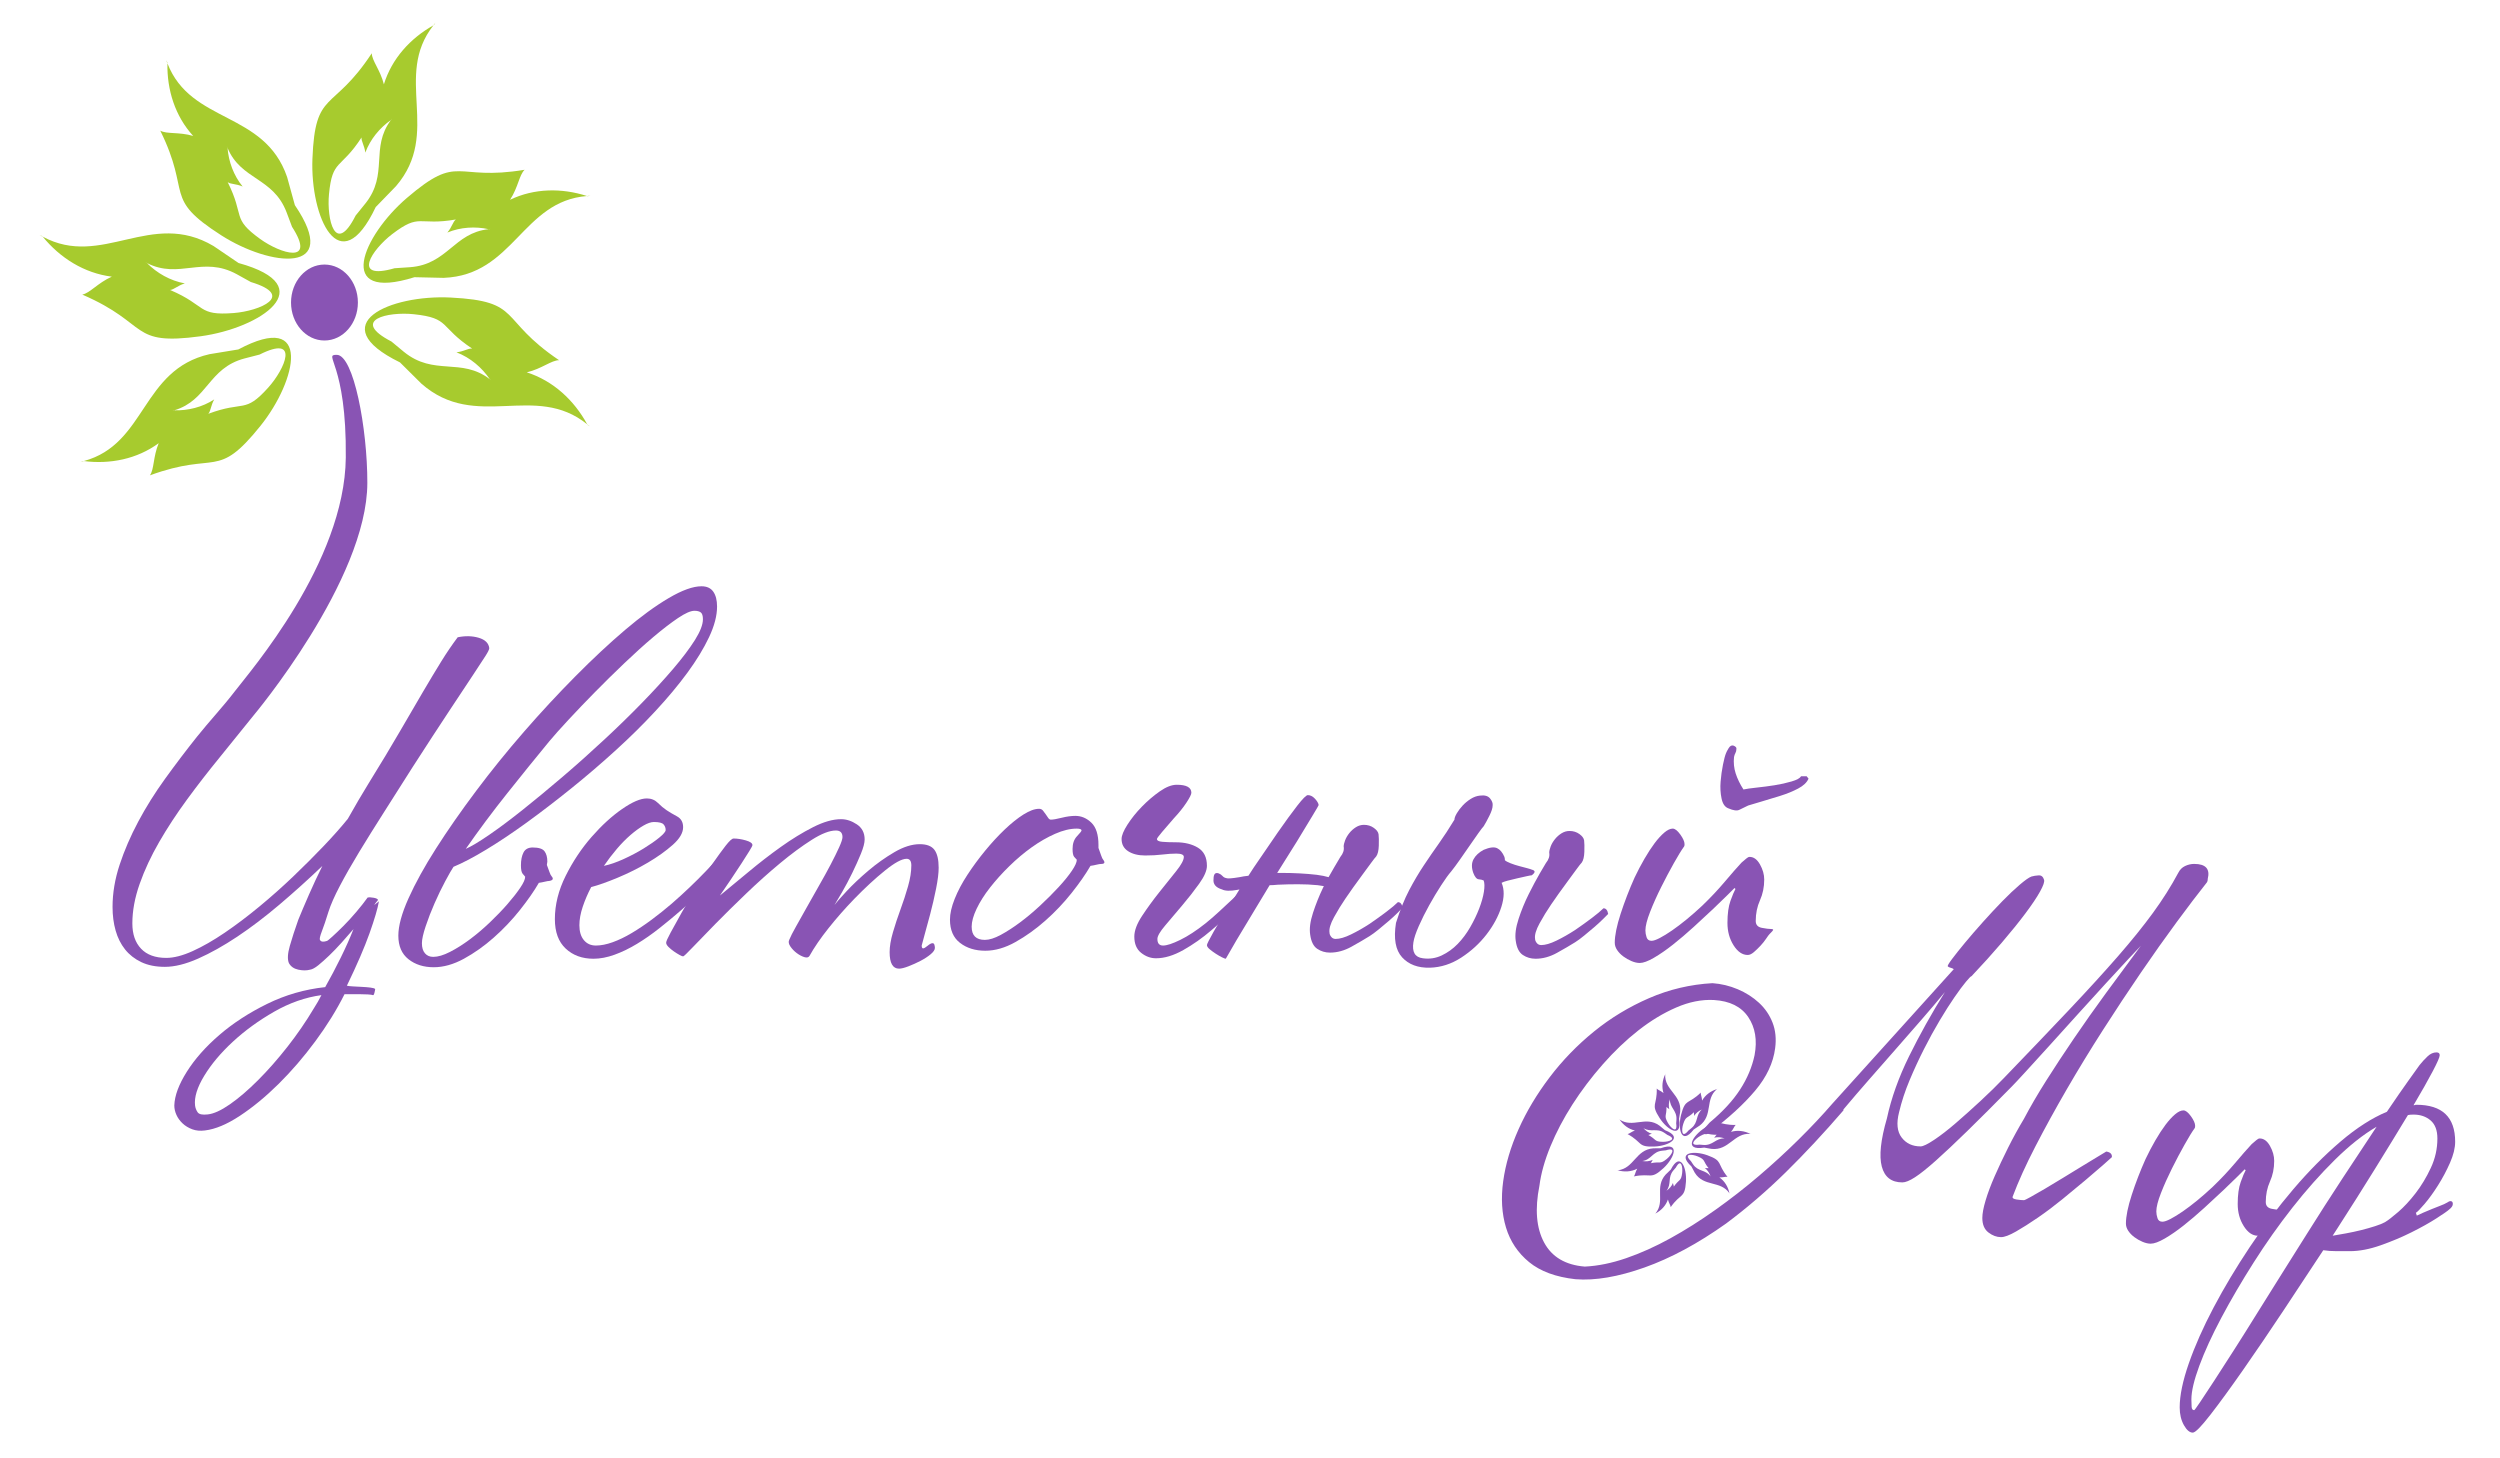 <?xml version="1.0" encoding="UTF-8"?> <!-- Generator: Adobe Illustrator 17.0.0, SVG Export Plug-In . SVG Version: 6.00 Build 0) --> <svg xmlns="http://www.w3.org/2000/svg" xmlns:xlink="http://www.w3.org/1999/xlink" id="Layer_6" x="0px" y="0px" width="600px" height="350px" viewBox="0 0 600 350" xml:space="preserve"> <g> <g> <path display="none" fill="#8954B4" d="M79.419,223.987c-0.605,1.963-1.131,3.528-1.584,4.696 c-0.453,1.171-0.605,1.868-0.453,2.093c0.226,0.453,0.793,0.528,1.698,0.226c0.075,0,0.49-0.34,1.245-1.018 c0.753-0.679,1.641-1.528,2.66-2.546s2.055-2.15,3.112-3.394c1.056-1.245,1.961-2.394,2.716-3.452 c0.377-0.074,0.866-0.056,1.471,0.057c0.603,0.113,0.943,0.283,1.019,0.509c-0.076,0.152-0.19,0.303-0.34,0.453 c-0.152,0.152-0.34,0.415-0.566,0.792l1.132-0.905c-0.303,1.736-1.058,4.3-2.264,7.694c-1.208,3.395-3.018,7.582-5.431,12.561 c0.3,0.074,0.792,0.131,1.471,0.169c0.679,0.037,1.395,0.075,2.15,0.113c0.753,0.037,1.432,0.094,2.037,0.169 c0.603,0.075,0.98,0.188,1.131,0.34c0,0.15-0.056,0.453-0.169,0.906c-0.113,0.452-0.246,0.64-0.396,0.565 c-0.153-0.075-0.549-0.133-1.188-0.169c-0.642-0.039-1.321-0.057-2.037-0.057c-0.718,0-1.433,0-2.15,0c-0.718,0-1.188,0-1.415,0 c-1.886,3.772-4.225,7.543-7.016,11.316c-2.792,3.772-5.734,7.186-8.826,10.242c-3.094,3.055-6.186,5.601-9.278,7.639 c-3.094,2.036-5.884,3.205-8.374,3.507c-1.132,0.149-2.15,0.057-3.055-0.283c-0.906-0.339-1.68-0.812-2.32-1.414 c-0.642-0.606-1.131-1.283-1.471-2.036c-0.34-0.755-0.509-1.511-0.509-2.264c0.074-2.338,1.074-5.036,2.998-8.09 c1.924-3.055,4.526-5.998,7.808-8.827c3.281-2.829,7.11-5.318,11.485-7.469c4.375-2.15,9.014-3.49,13.919-4.016 c1.282-2.264,2.526-4.622,3.734-7.073c1.206-2.452,2.224-4.735,3.055-6.846c-0.906,1.058-1.867,2.15-2.886,3.282 c-1.018,1.131-1.999,2.15-2.942,3.055c-0.944,0.905-1.81,1.677-2.602,2.32c-0.792,0.64-1.453,0.999-1.98,1.074 c-0.831,0.226-1.773,0.226-2.829,0c-1.058-0.226-1.811-0.755-2.263-1.583c-0.379-0.906-0.303-2.283,0.226-4.131 c0.528-1.849,1.206-3.941,2.037-6.28c0.3-0.753,0.679-1.659,1.131-2.716c0.453-1.056,0.923-2.15,1.415-3.282 c0.49-1.131,1.018-2.301,1.584-3.508c0.565-1.205,1.112-2.337,1.64-3.394c-3.395,3.244-6.829,6.336-10.297,9.278 c-3.471,2.942-6.846,5.508-10.127,7.695c-3.282,2.187-6.413,3.941-9.393,5.262c-2.981,1.318-5.64,1.98-7.978,1.98 c-2.189,0-4.074-0.378-5.658-1.131c-1.584-0.756-2.885-1.774-3.904-3.055c-1.018-1.284-1.773-2.792-2.263-4.526 c-0.491-1.734-0.736-3.621-0.736-5.658c0-3.319,0.566-6.694,1.698-10.128c1.131-3.431,2.62-6.883,4.469-10.354 c1.848-3.469,3.998-6.902,6.45-10.297c2.451-3.394,4.996-6.751,7.638-10.071c3.016-3.771,6.034-7.392,9.053-10.863 c3.016-3.469,5.714-6.733,8.09-9.788c2.377-3.055,4.318-5.827,5.828-8.317c1.508-2.489,2.263-4.639,2.263-6.45 c0-0.829-0.246-1.432-0.736-1.811c-0.491-0.377-1.114-0.565-1.867-0.565c-1.434,0-3.377,0.378-5.827,1.131 c-2.452,0.755-5.075,1.717-7.864,2.885c-2.792,1.171-5.64,2.472-8.544,3.904c-2.905,1.434-5.527,2.811-7.864,4.131 c-2.339,1.32-4.243,2.509-5.714,3.564c-1.471,1.057-2.207,1.81-2.207,2.263c0,0.378,0.263,0.736,0.792,1.075 c0.527,0.34,0.793,0.849,0.793,1.527c0,0.303-0.585,0.962-1.755,1.98c-1.17,1.019-2.641,2.207-4.413,3.564 c-1.773,1.359-3.716,2.792-5.827,4.3c-2.113,1.51-4.113,2.886-5.997,4.131c-1.886,1.245-3.547,2.283-4.979,3.112 c-1.433,0.831-2.339,1.245-2.716,1.245c-0.83,0-1.49-0.32-1.98-0.962c-0.491-0.64-0.736-1.339-0.736-2.093 c0-0.753,0.716-1.905,2.15-3.451c1.432-1.546,3.356-3.339,5.771-5.375c2.413-2.037,5.223-4.225,8.43-6.564 c3.205-2.337,6.581-4.639,10.128-6.902c3.319-2.111,6.713-4.13,10.184-6.054c3.469-1.924,6.846-3.621,10.127-5.093 c3.282-1.471,6.374-2.639,9.279-3.507c2.903-0.866,5.488-1.302,7.751-1.302c2.111,0,4.074,0.679,5.884,2.037 s2.716,3.169,2.716,5.431c0,0.679-0.039,1.094-0.113,1.245c-0.605,2.566-1.717,5.281-3.338,8.148 c-1.623,2.867-3.564,5.827-5.828,8.883c-2.263,3.055-4.734,6.224-7.412,9.505c-2.679,3.282-5.375,6.62-8.091,10.015 c-2.716,3.32-5.318,6.676-7.807,10.071c-2.49,3.394-4.716,6.789-6.677,10.184c-1.963,3.394-3.528,6.752-4.696,10.071 c-1.171,3.32-1.754,6.489-1.754,9.505c0,2.566,0.696,4.583,2.093,6.054c1.395,1.471,3.412,2.207,6.054,2.207 c1.811,0,3.922-0.548,6.337-1.64c2.413-1.094,4.978-2.566,7.694-4.413c2.716-1.848,5.488-3.941,8.317-6.28 c2.829-2.337,5.545-4.753,8.147-7.242c2.603-2.489,5.036-4.922,7.299-7.298c2.263-2.377,4.187-4.544,5.771-6.507 c1.734-3.093,3.394-5.922,4.978-8.488c2.942-4.752,5.45-8.92,7.526-12.503c2.073-3.582,3.921-6.751,5.545-9.506 c1.621-2.753,3.073-5.166,4.356-7.242c1.282-2.074,2.602-4.016,3.96-5.827c1.811-0.377,3.489-0.34,5.036,0.113 c1.546,0.452,2.394,1.283,2.546,2.489c0,0.303-0.302,0.925-0.905,1.867c-0.605,0.944-1.604,2.472-2.999,4.583 c-1.396,2.113-3.281,4.961-5.658,8.543c-2.376,3.584-5.337,8.129-8.883,13.635c-2.339,3.697-4.603,7.261-6.789,10.693 c-2.189,3.434-4.187,6.639-5.997,9.619c-1.811,2.981-3.358,5.696-4.64,8.147C80.852,220.273,79.946,222.329,79.419,223.987z M77.722,244.016c-3.847,0.527-7.62,1.848-11.316,3.96c-3.697,2.112-6.998,4.507-9.902,7.186 c-2.904,2.677-5.205,5.413-6.902,8.204c-1.698,2.791-2.433,5.166-2.207,7.129c0.075,0.604,0.283,1.151,0.622,1.642 c0.34,0.49,1.15,0.659,2.433,0.508c1.432-0.153,3.205-0.961,5.318-2.432c2.112-1.471,4.357-3.395,6.733-5.772 c2.377-2.375,4.734-5.054,7.073-8.035c2.337-2.981,4.45-6.054,6.336-9.222c0.377-0.605,0.697-1.131,0.962-1.584 C77.136,245.148,77.42,244.619,77.722,244.016z"></path> <path fill="#8954B4" d="M172.095,145.57c0,2.189-0.642,4.639-1.923,7.355c-1.284,2.716-3.018,5.564-5.206,8.543 c-2.189,2.981-4.752,6.054-7.694,9.222c-2.942,3.169-6.074,6.263-9.393,9.279c-3.471,3.169-7.054,6.243-10.75,9.222 c-3.698,2.981-7.262,5.714-10.693,8.204c-3.434,2.489-6.677,4.659-9.732,6.507c-3.055,1.849-5.677,3.225-7.864,4.13 c-0.452,0.679-1.114,1.83-1.98,3.451c-0.868,1.624-1.717,3.377-2.546,5.262c-0.83,1.887-1.547,3.735-2.15,5.545 c-0.605,1.811-0.905,3.169-0.905,4.074c0,1.058,0.243,1.868,0.736,2.433c0.489,0.566,1.149,0.849,1.98,0.849 c1.131,0,2.47-0.396,4.017-1.188c1.546-0.792,3.13-1.791,4.753-2.998c1.621-1.206,3.225-2.564,4.809-4.074 c1.584-1.508,2.999-2.979,4.244-4.413c1.245-1.432,2.263-2.733,3.055-3.904c0.792-1.168,1.188-2.054,1.188-2.659 c-0.152-0.151-0.359-0.397-0.622-0.736c-0.265-0.34-0.396-1-0.396-1.981c0-1.282,0.207-2.319,0.622-3.112 c0.413-0.792,1.149-1.188,2.207-1.188c1.432,0,2.376,0.303,2.829,0.906c0.453,0.605,0.679,1.433,0.679,2.489 c0,0.152-0.02,0.283-0.057,0.396c-0.039,0.113-0.056,0.246-0.056,0.397c0.226,0.604,0.433,1.17,0.622,1.697 c0.187,0.529,0.357,0.868,0.509,1.019c0.527,0.605,0.34,0.981-0.566,1.131c-0.226,0-0.565,0.056-1.018,0.169 c-0.453,0.113-0.944,0.209-1.471,0.283c-1.131,1.963-2.642,4.13-4.526,6.506c-1.886,2.377-3.98,4.583-6.28,6.62 c-2.302,2.037-4.696,3.735-7.185,5.093c-2.49,1.358-4.905,2.036-7.242,2.036c-2.415,0-4.433-0.642-6.055-1.923 c-1.623-1.282-2.433-3.169-2.433-5.658c0-2.337,0.81-5.319,2.433-8.94c1.621-3.621,3.828-7.619,6.62-11.995 c2.79-4.374,5.997-8.977,9.618-13.805c3.621-4.827,7.449-9.562,11.486-14.202c4.035-4.64,8.147-9.07,12.334-13.296 c4.188-4.224,8.166-7.939,11.939-11.146c3.771-3.205,7.26-5.752,10.467-7.638c3.205-1.885,5.827-2.829,7.864-2.829 c1.282,0,2.224,0.435,2.829,1.302C171.793,142.873,172.095,144.061,172.095,145.57z M168.701,148.624 c0-0.829-0.17-1.375-0.51-1.64c-0.339-0.263-0.848-0.396-1.527-0.396c-0.905,0-2.226,0.585-3.96,1.754 c-1.736,1.171-3.697,2.679-5.884,4.526c-2.189,1.849-4.509,3.943-6.959,6.28c-2.452,2.339-4.809,4.659-7.072,6.959 c-2.264,2.302-4.376,4.509-6.337,6.62c-1.963,2.113-3.507,3.847-4.64,5.205c-3.169,3.847-6.526,7.997-10.071,12.447 c-3.547,4.453-6.866,8.903-9.958,13.353c1.358-0.603,3.243-1.734,5.658-3.394c2.414-1.659,5.11-3.678,8.091-6.055 c2.979-2.376,6.148-4.996,9.506-7.864c3.356-2.866,6.694-5.845,10.014-8.94c3.169-2.942,6.167-5.864,8.996-8.769 c2.829-2.904,5.337-5.639,7.526-8.204c2.186-2.564,3.921-4.865,5.205-6.902C168.058,151.566,168.701,149.908,168.701,148.624z"></path> <path fill="#8954B4" d="M176.168,205.316c-0.905,1.058-2.376,2.735-4.413,5.036c-2.037,2.302-4.753,4.962-8.147,7.978 c-1.737,1.51-3.508,2.981-5.319,4.413c-1.81,1.434-3.621,2.698-5.431,3.791c-1.811,1.094-3.603,1.963-5.375,2.602 c-1.773,0.642-3.451,0.962-5.036,0.962c-2.716,0-4.942-0.81-6.676-2.433c-1.736-1.621-2.602-3.978-2.602-7.073 c0-3.469,0.866-6.939,2.602-10.41c1.734-3.469,3.809-6.581,6.224-9.336c2.413-2.753,4.846-4.979,7.298-6.677 c2.451-1.697,4.431-2.545,5.94-2.545c1.056,0,1.942,0.359,2.66,1.074c0.716,0.718,1.415,1.302,2.093,1.755 c0.679,0.452,1.508,0.944,2.489,1.471c0.98,0.528,1.471,1.396,1.471,2.602c0,1.358-0.83,2.772-2.489,4.243 c-1.66,1.471-3.641,2.886-5.94,4.244c-2.302,1.358-4.716,2.566-7.242,3.621c-2.529,1.058-4.659,1.811-6.393,2.264 c-0.831,1.584-1.51,3.169-2.037,4.752c-0.528,1.584-0.792,3.055-0.792,4.413c0,1.51,0.357,2.698,1.074,3.564 c0.716,0.869,1.678,1.302,2.886,1.302c1.206,0,2.546-0.263,4.017-0.792c1.471-0.528,2.998-1.263,4.583-2.207 c1.584-0.943,3.186-2.018,4.809-3.226c1.621-1.205,3.225-2.489,4.809-3.847c2.942-2.564,5.675-5.166,8.204-7.808 c2.527-2.639,4.431-4.827,5.715-6.563c0.678,0,1.112,0.322,1.301,0.962C176.638,204.091,176.544,204.713,176.168,205.316z M159.759,199.206c0-0.527-0.169-0.98-0.509-1.358c-0.34-0.377-1.114-0.565-2.32-0.565c-0.678,0-1.51,0.283-2.489,0.849 c-0.981,0.565-2.019,1.32-3.112,2.263c-1.094,0.944-2.189,2.056-3.282,3.338c-1.094,1.284-2.132,2.642-3.112,4.074 c1.432-0.3,3.016-0.849,4.752-1.64c1.734-0.792,3.339-1.64,4.809-2.546c1.471-0.905,2.717-1.771,3.735-2.602 C159.25,200.187,159.759,199.584,159.759,199.206z"></path> <path fill="#8954B4" d="M225.278,208.259c0,1.284-0.209,2.961-0.622,5.036c-0.416,2.076-0.888,4.113-1.415,6.111 c-0.528,1.999-1.001,3.734-1.414,5.205c-0.416,1.471-0.622,2.246-0.622,2.32c0,0.453,0.113,0.679,0.339,0.679 c0.226,0,0.584-0.207,1.075-0.622c0.49-0.414,0.886-0.623,1.188-0.623c0.226,0,0.377,0.133,0.453,0.397 c0.074,0.265,0.112,0.509,0.112,0.736c0,0.452-0.339,0.961-1.018,1.527c-0.679,0.566-1.49,1.093-2.433,1.584 c-0.944,0.49-1.906,0.923-2.885,1.302c-0.981,0.377-1.736,0.565-2.264,0.565c-1.51,0-2.263-1.321-2.263-3.96 c0-1.358,0.263-2.942,0.792-4.753c0.528-1.81,1.132-3.638,1.811-5.488c0.679-1.848,1.282-3.695,1.811-5.545 c0.527-1.848,0.792-3.525,0.792-5.036c0-1.055-0.378-1.583-1.131-1.583c-1.131,0-2.867,0.944-5.205,2.829 c-2.339,1.886-4.791,4.149-7.355,6.789c-2.189,2.263-4.244,4.602-6.167,7.016c-1.924,2.415-3.451,4.64-4.583,6.676 c-0.226,0.378-0.642,0.471-1.245,0.283c-0.605-0.188-1.208-0.51-1.811-0.962c-0.604-0.453-1.114-0.98-1.527-1.584 c-0.415-0.603-0.509-1.131-0.283-1.584c0.3-0.753,0.849-1.828,1.64-3.225c0.793-1.396,1.659-2.942,2.602-4.64 c0.943-1.698,1.924-3.432,2.942-5.205c1.019-1.772,1.942-3.452,2.773-5.036c0.829-1.584,1.508-2.96,2.036-4.131 c0.528-1.169,0.793-1.98,0.793-2.433c0-1.055-0.528-1.584-1.584-1.584c-1.51,0-3.451,0.755-5.827,2.264 c-2.377,1.51-4.905,3.377-7.582,5.601c-2.679,2.226-5.375,4.64-8.091,7.242c-2.716,2.602-5.168,5.018-7.355,7.242 c-2.189,2.226-4,4.094-5.431,5.602c-1.434,1.51-2.226,2.263-2.377,2.263c-0.152,0-0.434-0.113-0.848-0.34 c-0.414-0.226-0.866-0.509-1.359-0.848c-0.489-0.34-0.923-0.697-1.301-1.075c-0.377-0.377-0.566-0.716-0.566-1.018 c0-0.301,0.359-1.113,1.075-2.433c0.718-1.319,1.604-2.923,2.66-4.809c1.055-1.885,2.243-3.866,3.564-5.941 c1.318-2.074,2.583-3.978,3.791-5.714c1.205-1.734,2.263-3.186,3.168-4.357c0.906-1.168,1.546-1.754,1.924-1.754 c0.905,0,1.885,0.152,2.942,0.453c1.056,0.302,1.584,0.678,1.584,1.131c0,0.152-0.246,0.622-0.736,1.414 c-0.491,0.793-1.114,1.774-1.867,2.942c-0.755,1.171-1.604,2.452-2.546,3.848c-0.944,1.396-1.83,2.698-2.66,3.903 c2.037-1.658,4.318-3.544,6.846-5.658c2.527-2.111,5.11-4.11,7.751-5.997c2.64-1.885,5.223-3.469,7.751-4.752 c2.527-1.282,4.77-1.924,6.733-1.924c1.282,0,2.546,0.416,3.791,1.245c1.245,0.831,1.867,2.037,1.867,3.621 c0,0.831-0.302,1.98-0.905,3.451c-0.605,1.471-1.302,3.018-2.093,4.64c-0.793,1.623-1.604,3.15-2.433,4.583 c-0.831,1.434-1.434,2.452-1.811,3.055c0.453-0.603,1.415-1.698,2.886-3.282s3.205-3.225,5.205-4.922 c1.998-1.698,4.091-3.186,6.28-4.469c2.187-1.282,4.225-1.924,6.111-1.924c1.658,0,2.829,0.453,3.508,1.358 C224.938,204.864,225.278,206.298,225.278,208.259z"></path> <path fill="#8954B4" d="M264.769,206.335c0.527,0.679,0.34,1.019-0.566,1.019c-0.226,0-0.565,0.056-1.018,0.169 c-0.453,0.113-0.944,0.209-1.471,0.283c-1.131,1.963-2.641,4.131-4.526,6.507c-1.886,2.377-3.98,4.583-6.28,6.62 c-2.302,2.037-4.696,3.754-7.185,5.149c-2.49,1.397-4.905,2.093-7.242,2.093c-2.415,0-4.432-0.622-6.055-1.867 c-1.623-1.245-2.432-3.112-2.432-5.602c0-1.432,0.377-3.092,1.131-4.978c0.753-1.885,1.771-3.809,3.055-5.771 c1.282-1.961,2.696-3.885,4.243-5.771c1.546-1.885,3.112-3.582,4.696-5.093c1.584-1.508,3.093-2.716,4.526-3.621 c1.432-0.905,2.677-1.358,3.735-1.358c0.377,0,0.678,0.133,0.905,0.396c0.226,0.265,0.453,0.566,0.679,0.905 c0.226,0.34,0.433,0.642,0.622,0.906c0.187,0.265,0.396,0.396,0.622,0.396c0.527,0,1.395-0.15,2.602-0.453 c1.206-0.3,2.301-0.452,3.282-0.452c1.432,0,2.716,0.548,3.847,1.64c1.131,1.094,1.698,2.886,1.698,5.375v0.678 c0.226,0.605,0.433,1.188,0.622,1.755C264.447,205.826,264.617,206.185,264.769,206.335z M259.564,199.319 c0-0.3-0.378-0.452-1.132-0.452c-1.583,0-3.32,0.415-5.205,1.245c-1.886,0.831-3.754,1.906-5.602,3.225 c-1.849,1.321-3.64,2.829-5.374,4.526c-1.737,1.698-3.282,3.414-4.64,5.149c-1.358,1.736-2.433,3.434-3.225,5.092 c-0.793,1.661-1.188,3.094-1.188,4.3c0,2.113,1.056,3.169,3.169,3.169c1.055,0,2.32-0.396,3.791-1.188 c1.471-0.792,3.016-1.791,4.639-2.998c1.622-1.206,3.243-2.564,4.866-4.074c1.621-1.509,3.092-2.979,4.413-4.413 c1.319-1.432,2.376-2.733,3.169-3.904c0.792-1.168,1.188-2.055,1.188-2.66c-0.152-0.15-0.359-0.377-0.622-0.678 c-0.265-0.301-0.396-0.943-0.396-1.924c0-1.282,0.357-2.301,1.075-3.055C259.205,199.924,259.564,199.472,259.564,199.319z"></path> <path fill="#8954B4" d="M300.186,213.69c-0.228,0.378-1.171,1.49-2.828,3.338c-1.661,1.85-3.888,3.944-6.679,6.281 c-2.11,1.81-4.338,3.377-6.676,4.696c-2.338,1.321-4.526,1.98-6.562,1.98c-1.285,0-2.472-0.434-3.566-1.302 c-1.094-0.866-1.64-2.167-1.64-3.903c0-1.432,0.624-3.093,1.869-4.979c1.245-1.885,2.603-3.751,4.073-5.602 c1.473-1.848,2.831-3.544,4.076-5.092c1.245-1.546,1.865-2.696,1.865-3.451c0-0.527-0.604-0.793-1.812-0.793 c-0.98,0-2.093,0.076-3.338,0.226c-1.245,0.153-2.62,0.226-4.13,0.226c-1.661,0-3.016-0.34-4.073-1.018 c-1.057-0.679-1.584-1.659-1.584-2.942c0-0.829,0.47-1.98,1.413-3.451c0.943-1.471,2.093-2.904,3.452-4.3 c1.359-1.396,2.791-2.621,4.301-3.678c1.506-1.056,2.865-1.584,4.073-1.584c2.338,0,3.509,0.642,3.509,1.924 c0,0.378-0.396,1.17-1.188,2.376c-0.795,1.208-1.795,2.452-2.999,3.734c-1.057,1.208-1.999,2.302-2.831,3.282 c-0.829,0.981-1.245,1.547-1.245,1.698c0,0.378,0.436,0.605,1.302,0.678c0.869,0.076,1.942,0.113,3.227,0.113 c2.11,0,3.885,0.435,5.317,1.302c1.432,0.868,2.15,2.32,2.15,4.356c0,1.132-0.624,2.566-1.869,4.3 c-1.245,1.737-2.6,3.471-4.073,5.206c-1.469,1.736-2.828,3.338-4.073,4.809s-1.869,2.546-1.869,3.225 c0,1.058,0.453,1.584,1.359,1.584s2.281-0.453,4.13-1.358s3.865-2.224,6.055-3.96c1.131-0.906,2.281-1.905,3.449-2.999 c1.171-1.093,2.264-2.111,3.284-3.055c1.017-0.942,1.882-1.771,2.6-2.489c0.718-0.716,1.191-1.188,1.416-1.414 c0.376,0,0.547,0.246,0.51,0.736C300.542,212.881,300.411,213.313,300.186,213.69z"></path> <path fill="#8954B4" d="M335.378,219.121c-0.604,0.605-1.302,1.245-2.093,1.924c-0.792,0.679-1.604,1.358-2.432,2.037 c-0.832,0.678-1.547,1.208-2.15,1.584c-1.208,0.755-2.659,1.604-4.356,2.545c-1.698,0.944-3.415,1.415-5.15,1.415 c-1.131,0-2.149-0.301-3.055-0.906c-0.906-0.602-1.471-1.734-1.698-3.394c-0.226-1.432,0-3.186,0.679-5.262 c0.679-2.074,1.471-4.054,2.377-5.94l0.225-0.453c-0.451-0.075-0.943-0.15-1.471-0.226c-1.51-0.15-3.093-0.226-4.752-0.226 c-1.661,0-3.281,0.039-4.866,0.113c-0.678,0.076-1.32,0.113-1.924,0.113c-1.283,2.113-2.489,4.113-3.62,5.997 c-1.661,2.716-3.112,5.131-4.358,7.242c-1.245,2.113-2.093,3.584-2.545,4.413c-0.153,0-0.453-0.113-0.906-0.34 c-0.453-0.226-0.943-0.509-1.471-0.849c-0.527-0.34-1.018-0.696-1.471-1.075c-0.453-0.377-0.679-0.715-0.679-1.018 c0-0.226,0.528-1.282,1.585-3.169c1.057-1.885,2.412-4.147,4.073-6.789c0.753-1.131,1.471-2.263,2.15-3.395l-0.565,0.113 c-1.661,0.303-2.868,0.266-3.621-0.113c-1.508-0.452-2.187-1.282-2.036-2.489c0-1.206,0.414-1.658,1.245-1.358 c0.377,0.152,0.678,0.359,0.904,0.622c0.226,0.265,0.527,0.435,0.906,0.509c0.3,0.153,1.359,0.076,3.169-0.226 c0.679-0.15,1.396-0.263,2.15-0.339c0.453-0.679,0.866-1.319,1.245-1.924c2.036-3.016,3.96-5.827,5.77-8.431 c1.812-2.602,3.377-4.752,4.697-6.45c1.318-1.698,2.167-2.546,2.546-2.546c0.602,0,1.169,0.283,1.698,0.849 c0.527,0.566,0.829,1.075,0.904,1.527c0,0.076-0.491,0.925-1.471,2.546c-0.981,1.624-2.226,3.678-3.734,6.167l-4.752,7.582h1.245 c1.357,0,2.753,0.039,4.187,0.113c1.432,0.076,2.789,0.19,4.074,0.34c1.131,0.152,2.073,0.34,2.828,0.565 c0.453-0.829,0.906-1.621,1.359-2.376c0.829-1.432,1.318-2.263,1.471-2.489c0.678-0.829,0.941-1.659,0.792-2.489 c0-0.377,0.112-0.866,0.339-1.471c0.226-0.603,0.565-1.188,1.018-1.755c0.453-0.565,0.98-1.036,1.585-1.414 c0.602-0.377,1.245-0.566,1.924-0.566c0.904,0,1.696,0.246,2.375,0.736c0.679,0.491,1.057,1.001,1.132,1.528 c0.074,0.605,0.094,1.51,0.057,2.716c-0.04,1.208-0.247,2.076-0.622,2.602c-0.226,0.226-0.642,0.755-1.246,1.584 c-0.604,0.831-1.283,1.754-2.036,2.772c-0.755,1.019-1.51,2.056-2.263,3.112c-0.755,1.057-1.359,1.923-1.81,2.602 c-0.981,1.434-1.907,2.942-2.773,4.526c-0.869,1.584-1.228,2.829-1.075,3.734c0,0.303,0.131,0.622,0.396,0.962 c0.263,0.34,0.622,0.509,1.075,0.509c0.98,0,2.206-0.357,3.677-1.075c1.471-0.715,2.961-1.564,4.47-2.545 c1.432-0.98,2.773-1.942,4.017-2.886c1.245-0.942,2.167-1.715,2.773-2.32c0.602,0,0.98,0.453,1.131,1.358L335.378,219.121z"></path> <path fill="#8954B4" d="M360.386,211.88c0.678,1.583,0.659,3.507-0.057,5.77c-0.718,2.264-1.906,4.47-3.564,6.62 c-1.661,2.15-3.678,4-6.054,5.545c-2.377,1.545-4.886,2.357-7.525,2.432c-2.868,0.075-5.093-0.755-6.678-2.489 c-1.583-1.734-2.075-4.487-1.471-8.26c0.98-3.092,2.038-5.715,3.169-7.864c1.132-2.15,2.301-4.131,3.509-5.941 c1.204-1.81,2.412-3.564,3.62-5.261c1.206-1.698,2.451-3.602,3.734-5.715c0-0.377,0.188-0.886,0.567-1.527 c0.376-0.641,0.849-1.263,1.414-1.868c0.565-0.602,1.206-1.131,1.924-1.583c0.716-0.453,1.451-0.716,2.206-0.793 c1.132-0.15,1.942,0.076,2.434,0.679c0.49,0.605,0.696,1.17,0.622,1.697c0,0.605-0.265,1.434-0.792,2.49 c-0.53,1.057-0.981,1.886-1.359,2.489c-0.226,0.226-0.661,0.792-1.302,1.698c-0.641,0.905-1.34,1.906-2.093,2.998 c-0.755,1.094-1.526,2.207-2.32,3.338c-0.792,1.132-1.49,2.076-2.093,2.829c-0.604,0.679-1.396,1.774-2.375,3.282 c-0.981,1.51-1.944,3.112-2.887,4.809c-0.944,1.698-1.773,3.358-2.489,4.979c-0.718,1.623-1.151,2.925-1.302,3.904 c-0.377,2.339,0.377,3.621,2.264,3.847c1.583,0.226,3.091,0,4.526-0.679c1.432-0.678,2.716-1.602,3.848-2.772 c1.131-1.169,2.13-2.508,2.997-4.017c0.867-1.508,1.585-2.998,2.15-4.469s0.943-2.81,1.132-4.017 c0.188-1.206,0.169-2.111-0.057-2.716c-0.302-0.15-0.698-0.244-1.188-0.283c-0.491-0.038-0.926-0.547-1.302-1.528 c-0.453-1.282-0.434-2.376,0.057-3.282c0.49-0.905,1.3-1.658,2.432-2.263c1.432-0.603,2.508-0.736,3.226-0.396 c0.716,0.34,1.3,1.037,1.753,2.093c0.076,0.226,0.114,0.491,0.114,0.792c0.226,0.226,0.679,0.472,1.357,0.736 c0.679,0.265,1.375,0.491,2.093,0.679c0.716,0.189,1.359,0.359,1.924,0.509c0.565,0.152,0.923,0.265,1.075,0.34 c0.906,0.226,0.906,0.678,0,1.358c-0.153,0-0.565,0.075-1.245,0.226c-0.679,0.152-1.434,0.321-2.263,0.509 c-0.832,0.189-1.604,0.378-2.32,0.565C361.082,211.56,360.611,211.729,360.386,211.88z M385.959,219.348 c-0.226,0.226-0.642,0.642-1.245,1.245c-0.606,0.605-1.302,1.245-2.093,1.924c-0.793,0.679-1.604,1.358-2.434,2.037 c-0.83,0.678-1.547,1.208-2.15,1.584c-1.208,0.755-2.659,1.604-4.356,2.545c-1.698,0.944-3.413,1.415-5.148,1.415 c-1.132,0-2.15-0.301-3.056-0.906c-0.904-0.602-1.471-1.734-1.698-3.394c-0.226-1.432,0-3.186,0.679-5.262 c0.679-2.074,1.49-4.054,2.434-5.94c0.941-1.885,1.827-3.545,2.659-4.979c0.829-1.432,1.318-2.263,1.471-2.489 c0.679-0.829,0.943-1.659,0.792-2.489c0-0.377,0.114-0.866,0.339-1.471c0.226-0.603,0.567-1.188,1.02-1.755 c0.451-0.565,0.98-1.036,1.583-1.414c0.604-0.377,1.245-0.566,1.924-0.566c0.906,0,1.698,0.246,2.377,0.736 c0.678,0.491,1.055,1.001,1.131,1.528c0.074,0.605,0.094,1.51,0.057,2.716c-0.039,1.208-0.247,2.076-0.622,2.602 c-0.226,0.226-0.642,0.755-1.245,1.584c-0.606,0.831-1.283,1.754-2.036,2.772c-0.757,1.019-1.511,2.056-2.264,3.112 c-0.755,1.057-1.357,1.923-1.81,2.602c-0.981,1.434-1.906,2.942-2.773,4.526c-0.867,1.584-1.226,2.829-1.075,3.734 c0,0.303,0.131,0.622,0.396,0.962c0.263,0.34,0.622,0.509,1.075,0.509c0.98,0,2.207-0.357,3.679-1.075 c1.471-0.715,2.959-1.564,4.469-2.545c1.432-0.98,2.773-1.942,4.017-2.886c1.245-0.942,2.169-1.715,2.773-2.32 C385.429,217.99,385.807,218.443,385.959,219.348z"></path> <path fill="#8954B4" d="M425.562,223.196c0,0.075-0.302,0.415-0.904,1.018c-0.153,0.152-0.416,0.509-0.792,1.075 c-0.379,0.565-0.832,1.131-1.359,1.698c-0.528,0.565-1.057,1.074-1.583,1.527c-0.53,0.453-1.02,0.678-1.471,0.678 c-1.285,0-2.415-0.772-3.395-2.319c-0.981-1.546-1.471-3.339-1.471-5.375c0-2.187,0.243-3.96,0.735-5.318 c0.49-1.359,0.886-2.301,1.189-2.83l-0.226-0.226c-0.153,0.152-0.699,0.698-1.641,1.64c-0.944,0.944-2.113,2.076-3.509,3.395 c-1.396,1.32-2.942,2.754-4.64,4.3c-1.698,1.547-3.356,2.961-4.978,4.243c-1.624,1.284-3.15,2.339-4.583,3.169 c-1.434,0.829-2.566,1.245-3.395,1.245c-0.604,0-1.265-0.152-1.979-0.453c-0.718-0.302-1.379-0.678-1.981-1.131 c-0.606-0.452-1.095-0.962-1.471-1.527c-0.379-0.566-0.565-1.149-0.565-1.754c0-1.735,0.47-4.054,1.414-6.959 c0.943-2.904,2.055-5.789,3.338-8.657c0.753-1.584,1.545-3.092,2.377-4.526c0.829-1.432,1.64-2.677,2.432-3.735 c0.792-1.055,1.565-1.904,2.32-2.546c0.753-0.64,1.432-0.961,2.036-0.961c0.527,0,1.132,0.471,1.812,1.414 c0.678,0.944,1.018,1.717,1.018,2.32c0,0.302-0.039,0.491-0.114,0.566c-0.604,0.83-1.414,2.15-2.432,3.96 c-1.018,1.811-2.036,3.734-3.055,5.771c-1.02,2.036-1.907,4.017-2.66,5.94c-0.755,1.924-1.131,3.414-1.131,4.47 c0,0.528,0.092,1.074,0.282,1.64c0.188,0.566,0.584,0.849,1.189,0.849c0.451,0,1.112-0.226,1.979-0.679 c0.867-0.452,1.848-1.055,2.942-1.81c1.094-0.754,2.263-1.641,3.507-2.66s2.508-2.13,3.791-3.338 c1.961-1.885,3.752-3.791,5.376-5.715c1.62-1.923,2.959-3.451,4.017-4.583c0.451-0.377,0.829-0.697,1.131-0.962 c0.3-0.263,0.567-0.396,0.792-0.396c0.98,0,1.812,0.605,2.491,1.811c0.678,1.207,1.018,2.415,1.018,3.621 c0,1.811-0.341,3.471-1.018,4.979c-0.679,1.51-1.02,3.168-1.02,4.978c0,0.906,0.49,1.453,1.471,1.64 c0.98,0.19,1.734,0.283,2.264,0.283C425.411,222.969,425.562,223.045,425.562,223.196z M414.247,180.761 c0.075-0.226,0.283-0.622,0.622-1.188c0.341-0.565,0.736-0.772,1.189-0.622c0.527,0.226,0.753,0.491,0.679,0.793 c0,0.378-0.077,0.699-0.226,0.962c-0.153,0.265-0.267,0.585-0.341,0.962c-0.151,1.358-0.018,2.678,0.396,3.96 c0.414,1.283,1.037,2.566,1.867,3.847c0.679-0.15,1.734-0.3,3.169-0.453c1.432-0.15,2.867-0.339,4.301-0.565 c1.433-0.226,2.79-0.527,4.073-0.906c1.283-0.377,2.038-0.792,2.264-1.245h1.357l0.453,0.566 c-0.379,0.905-1.208,1.698-2.489,2.376c-1.283,0.679-2.716,1.265-4.301,1.755c-1.583,0.491-3.075,0.944-4.469,1.358 c-1.397,0.415-2.472,0.736-3.226,0.961c-0.83,0.379-1.528,0.718-2.093,1.019c-0.565,0.302-1.453,0.189-2.659-0.34 c-0.832-0.3-1.377-1.093-1.64-2.376c-0.267-1.282-0.341-2.621-0.226-4.017c0.112-1.395,0.3-2.753,0.565-4.074 C413.775,182.215,414.02,181.29,414.247,180.761z"></path> </g> <path fill="#8954B4" d="M78.837,218.802c-0.605,1.963-1.131,3.528-1.584,4.696c-0.453,1.171-0.605,1.868-0.453,2.093 c0.226,0.453,0.793,0.528,1.698,0.226c0.075,0,0.49-0.34,1.245-1.018c0.753-0.679,1.641-1.528,2.66-2.546s2.055-2.15,3.112-3.394 c1.056-1.245,1.961-2.394,2.716-3.452c0.377-0.074,0.866-0.056,1.471,0.057c0.603,0.113,0.943,0.283,1.019,0.509 c-0.076,0.152-0.19,0.303-0.34,0.453c-0.152,0.152-0.34,0.415-0.566,0.792l1.132-0.905c-0.303,1.736-1.058,4.3-2.264,7.694 c-1.208,3.395-3.018,7.582-5.431,12.561c0.3,0.074,0.792,0.131,1.471,0.169c0.679,0.037,1.395,0.075,2.15,0.113 c0.753,0.037,1.432,0.094,2.037,0.169c0.603,0.075,0.98,0.188,1.131,0.34c0,0.15-0.056,0.453-0.169,0.906 c-0.113,0.452-0.246,0.64-0.396,0.565c-0.153-0.075-0.549-0.133-1.188-0.169c-0.642-0.039-1.321-0.057-2.037-0.057 c-0.718,0-1.433,0-2.15,0c-0.718,0-1.188,0-1.415,0c-1.886,3.772-4.225,7.543-7.016,11.316c-2.792,3.772-5.734,7.186-8.826,10.242 c-3.094,3.055-6.186,5.601-9.278,7.639c-3.094,2.036-5.884,3.206-8.374,3.507c-1.132,0.149-2.15,0.057-3.055-0.283 c-0.906-0.339-1.68-0.812-2.32-1.414c-0.642-0.606-1.131-1.283-1.471-2.036c-0.34-0.755-0.509-1.511-0.509-2.264 c0.074-2.338,1.074-5.036,2.998-8.09c1.924-3.055,4.526-5.998,7.808-8.827c3.281-2.829,7.11-5.318,11.485-7.469 c4.375-2.15,9.014-3.49,13.919-4.017c1.282-2.264,2.526-4.622,3.734-7.073c1.206-2.452,2.224-4.735,3.055-6.846 c-0.906,1.058-1.867,2.15-2.886,3.282c-1.018,1.131-1.999,2.15-2.942,3.055c-0.944,0.905-1.81,1.677-2.602,2.32 c-0.792,0.64-1.453,0.999-1.98,1.074c-0.831,0.226-1.773,0.226-2.829,0c-1.058-0.226-1.811-0.755-2.263-1.583 c-0.379-0.906-0.303-2.283,0.226-4.131c0.528-1.849,1.206-3.941,2.037-6.28c0.3-0.753,0.679-1.659,1.131-2.716 c0.453-1.056,0.923-2.15,1.415-3.282c0.49-1.131,1.018-2.301,1.584-3.508c0.565-1.205,1.112-2.337,1.64-3.394 c-3.395,3.244-6.829,6.336-10.297,9.278c-3.471,2.942-6.846,5.508-10.127,7.695c-3.282,2.187-6.413,3.941-9.393,5.262 c-2.981,1.318-5.64,1.98-7.978,1.98c-2.189,0-4.074-0.378-5.658-1.131c-1.584-0.756-2.885-1.774-3.904-3.055 c-1.018-1.284-1.773-2.792-2.263-4.526c-0.491-1.734-0.736-3.621-0.736-5.658c0-3.319,0.566-6.694,1.698-10.128 c1.131-3.431,2.62-6.883,4.469-10.354c1.848-3.469,3.998-6.902,6.45-10.297c2.451-3.394,4.996-6.751,7.638-10.071 c3.016-3.771,6.261-7.207,9.053-10.863c3.608-4.725,26.409-30.942,26.671-56.119c0.237-22.831-5.602-24.697-2.166-24.683 c4.043,0.016,7.358,17.658,7.337,30.728c-0.037,23.378-27.372,55.901-27.372,55.901c-2.679,3.282-5.375,6.62-8.091,10.015 c-2.716,3.32-5.318,6.676-7.807,10.071c-2.49,3.394-4.716,6.789-6.677,10.184c-1.963,3.394-3.528,6.752-4.696,10.071 c-1.171,3.32-1.754,6.489-1.754,9.505c0,2.566,0.696,4.583,2.093,6.054c1.395,1.471,3.412,2.207,6.054,2.207 c1.811,0,3.922-0.548,6.337-1.64c2.413-1.094,4.978-2.566,7.694-4.413c2.716-1.848,5.488-3.941,8.317-6.28 c2.829-2.337,5.545-4.753,8.147-7.242c2.603-2.489,5.036-4.922,7.299-7.298c2.263-2.377,4.187-4.544,5.771-6.507 c1.734-3.093,3.394-5.922,4.978-8.488c2.942-4.752,5.45-8.92,7.526-12.503c2.073-3.582,3.921-6.751,5.545-9.506 c1.621-2.753,3.073-5.166,4.356-7.242c1.282-2.074,2.602-4.017,3.96-5.827c1.811-0.377,3.489-0.34,5.036,0.113 c1.546,0.452,2.394,1.283,2.546,2.489c0,0.303-0.302,0.925-0.905,1.867c-0.605,0.944-1.604,2.472-2.999,4.583 c-1.396,2.113-3.281,4.961-5.658,8.543c-2.376,3.584-5.337,8.129-8.883,13.635c-2.339,3.697-4.603,7.261-6.789,10.693 c-2.189,3.434-4.187,6.639-5.997,9.619c-1.811,2.981-3.358,5.696-4.64,8.147C80.27,215.088,79.364,217.144,78.837,218.802z M77.14,238.831c-3.847,0.527-7.62,1.848-11.316,3.96c-3.697,2.112-6.998,4.507-9.902,7.186c-2.904,2.677-5.205,5.413-6.902,8.204 s-2.433,5.166-2.207,7.129c0.075,0.604,0.283,1.151,0.622,1.642c0.34,0.49,1.15,0.659,2.433,0.508 c1.432-0.153,3.205-0.961,5.318-2.432c2.112-1.471,4.357-3.395,6.733-5.772c2.377-2.375,4.734-5.054,7.073-8.035 c2.337-2.981,4.45-6.054,6.336-9.222c0.377-0.605,0.697-1.131,0.962-1.584C76.554,239.963,76.838,239.434,77.14,238.831z"></path> <g> <path fill="#8954B4" d="M485.752,268.513c1.496-2.843,3.272-5.893,5.331-9.148c2.058-3.255,4.283-6.64,6.679-10.157 c2.394-3.517,4.956-7.146,7.688-10.888c2.73-3.741,5.518-7.521,8.362-11.337c-0.375,0.375-1.329,1.386-2.862,3.03 c-1.534,1.647-3.367,3.631-5.5,5.949c-2.133,2.32-4.396,4.809-6.791,7.464c-2.396,2.657-4.677,5.183-6.847,7.577 c-2.171,2.396-4.079,4.489-5.725,6.285c-1.646,1.796-2.732,2.957-3.255,3.479c-4.116,4.191-7.671,7.745-10.663,10.663 c-2.993,2.919-5.52,5.295-7.576,7.128c-2.06,1.834-3.724,3.162-4.995,3.984c-1.273,0.824-2.283,1.234-3.03,1.234 c-2.62,0-4.266-1.271-4.939-3.815c-0.673-2.543-0.263-6.398,1.235-11.562c1.047-4.863,2.823-9.839,5.331-14.929 c2.507-5.088,5.369-10.214,8.587-15.377c-1.722,2.096-3.592,4.304-5.612,6.622c-2.021,2.32-4.097,4.697-6.229,7.128 c-2.133,2.433-4.265,4.864-6.397,7.296c-2.133,2.433-4.173,4.809-6.117,7.127v0.225c-4.641,5.388-9.243,10.326-13.807,14.816 c-4.565,4.489-9.354,8.605-14.367,12.347c-6.734,4.788-13.264,8.306-19.586,10.551c-6.325,2.245-11.842,3.18-16.557,2.807 c-4.714-0.524-8.418-1.891-11.112-4.098c-2.693-2.208-4.546-4.977-5.556-8.306c-1.011-3.329-1.234-7.033-0.674-11.112 c0.562-4.077,1.796-8.25,3.704-12.515c1.908-4.266,4.396-8.419,7.465-12.46c3.067-4.04,6.603-7.688,10.606-10.943 c4.002-3.255,8.419-5.93,13.245-8.025c4.826-2.094,9.895-3.292,15.209-3.592c2.094,0.15,4.114,0.637,6.062,1.459 c1.944,0.824,3.647,1.908,5.106,3.255c1.459,1.348,2.543,2.938,3.255,4.771c0.711,1.835,0.916,3.873,0.618,6.117 c-0.449,3.519-2.04,6.903-4.771,10.158c-2.732,3.255-6.342,6.566-10.832,9.934c-0.375,0.375-0.712,0.562-1.01,0.562 c-0.524,0-0.786-0.262-0.786-0.786c0.149-0.298,0.374-0.598,0.674-0.897c0.298-0.299,0.635-0.674,1.01-1.123 c3.144-2.618,5.574-5.256,7.296-7.913c1.721-2.655,2.88-5.405,3.479-8.25c0.674-3.592,0.169-6.64-1.515-9.147 c-1.684-2.506-4.434-3.872-8.25-4.097c-2.919-0.149-5.932,0.448-9.036,1.796c-3.105,1.347-6.137,3.181-9.092,5.5 c-2.957,2.32-5.8,5.033-8.53,8.138c-2.732,3.105-5.163,6.324-7.296,9.652c-2.133,3.331-3.892,6.679-5.275,10.046 c-1.386,3.367-2.265,6.511-2.638,9.429c-1.122,5.612-0.749,10.158,1.122,13.638c1.87,3.479,5.125,5.405,9.766,5.78 c3.143-0.15,6.454-0.824,9.934-2.021c3.479-1.197,7.016-2.788,10.607-4.77c3.592-1.982,7.201-4.266,10.831-6.848 c3.629-2.581,7.108-5.293,10.438-8.138c3.329-2.843,6.491-5.741,9.485-8.698c2.991-2.955,5.686-5.817,8.081-8.587l29.184-32.326 c-0.225-0.149-0.487-0.262-0.786-0.337c-0.3-0.073-0.524-0.186-0.673-0.337c-0.075-0.148,0.28-0.747,1.066-1.796 c0.785-1.047,1.813-2.338,3.086-3.872c1.271-1.533,2.712-3.199,4.322-4.995c1.607-1.796,3.16-3.46,4.657-4.995 c1.496-1.532,2.88-2.843,4.153-3.928c1.271-1.084,2.206-1.74,2.807-1.965c0.522-0.149,1.103-0.242,1.739-0.28 c0.635-0.037,1.066,0.319,1.291,1.066c0.149,0.448-0.168,1.385-0.954,2.806c-0.786,1.423-1.964,3.182-3.536,5.275 c-1.571,2.096-3.462,4.434-5.668,7.016c-2.208,2.581-4.621,5.258-7.239,8.025c-0.151,0-0.601,0.449-1.348,1.347 c-0.749,0.898-1.666,2.133-2.75,3.704c-1.085,1.571-2.264,3.424-3.535,5.556c-1.273,2.133-2.525,4.417-3.761,6.848 c-1.234,2.433-2.396,4.938-3.479,7.521c-1.085,2.581-1.927,5.146-2.525,7.688c-0.673,2.62-0.468,4.641,0.617,6.061 c1.084,1.423,2.6,2.133,4.546,2.133c0.599,0,1.684-0.522,3.256-1.571c1.571-1.047,3.311-2.394,5.219-4.041 c1.908-1.645,3.89-3.423,5.949-5.331c2.057-1.908,3.909-3.722,5.556-5.444c6.062-6.285,11.317-11.785,15.771-16.5 c4.451-4.714,8.323-8.96,11.617-12.739c3.292-3.777,6.098-7.257,8.418-10.438c2.319-3.18,4.34-6.379,6.062-9.597 c0.374-0.747,0.916-1.291,1.628-1.628c0.71-0.337,1.439-0.505,2.188-0.505c2.768,0,3.854,1.197,3.255,3.592 c0,0.449-0.112,0.785-0.337,1.01c-2.021,2.545-4.396,5.669-7.127,9.373c-2.732,3.703-5.595,7.744-8.587,12.122 c-2.994,4.377-6.024,8.962-9.092,13.75c-3.069,4.789-5.968,9.54-8.699,14.255c-2.732,4.714-5.238,9.279-7.52,13.693 c-2.284,4.416-4.098,8.419-5.444,12.011c-0.15,0.375,0.149,0.617,0.898,0.729c0.747,0.112,1.347,0.168,1.796,0.168 c0.148,0,0.69-0.261,1.627-0.785c0.935-0.523,2.077-1.179,3.424-1.965c1.347-0.785,2.806-1.664,4.377-2.638 c1.572-0.972,3.067-1.889,4.49-2.75c1.421-0.859,2.655-1.608,3.704-2.245c1.047-0.635,1.757-1.066,2.133-1.29 c0.972,0.15,1.42,0.6,1.347,1.347c-0.225,0.225-0.937,0.861-2.133,1.908c-1.197,1.049-2.638,2.283-4.321,3.704 c-1.684,1.422-3.519,2.938-5.5,4.546c-1.983,1.609-3.929,3.069-5.837,4.377c-1.908,1.311-3.647,2.413-5.219,3.312 c-1.571,0.897-2.77,1.347-3.592,1.347c-1.049,0-2.06-0.373-3.031-1.122c-0.973-0.747-1.459-1.908-1.459-3.479 c0-1.047,0.262-2.45,0.786-4.209c0.522-1.758,1.252-3.704,2.188-5.837c0.935-2.133,2.001-4.396,3.199-6.791 C483.132,273.078,484.404,270.758,485.752,268.513z"></path> <path fill="#8954B4" d="M547.935,290.625c0,0.075-0.3,0.412-0.898,1.01c-0.15,0.151-0.412,0.505-0.785,1.066 c-0.376,0.562-0.824,1.122-1.347,1.684c-0.524,0.562-1.049,1.066-1.572,1.516c-0.524,0.448-1.01,0.673-1.459,0.673 c-1.273,0-2.396-0.766-3.367-2.301c-0.974-1.532-1.459-3.312-1.459-5.331c0-2.17,0.242-3.929,0.729-5.275 c0.485-1.348,0.879-2.282,1.179-2.807l-0.225-0.225c-0.151,0.151-0.692,0.693-1.628,1.628c-0.937,0.937-2.096,2.059-3.479,3.367 c-1.386,1.31-2.918,2.732-4.602,4.266c-1.684,1.534-3.331,2.938-4.938,4.209c-1.61,1.273-3.126,2.32-4.546,3.143 c-1.423,0.822-2.545,1.234-3.368,1.234c-0.6,0-1.254-0.15-1.964-0.448c-0.712-0.301-1.366-0.674-1.964-1.123 c-0.601-0.449-1.086-0.954-1.46-1.515c-0.375-0.562-0.561-1.141-0.561-1.74c0-1.721,0.466-4.021,1.402-6.903 c0.936-2.88,2.038-5.741,3.312-8.586c0.747-1.572,1.533-3.067,2.357-4.49c0.822-1.421,1.627-2.655,2.413-3.704 c0.786-1.047,1.552-1.889,2.301-2.525c0.747-0.635,1.421-0.954,2.021-0.954c0.522,0,1.122,0.469,1.796,1.403 c0.674,0.937,1.01,1.703,1.01,2.301c0,0.3-0.038,0.487-0.111,0.562c-0.601,0.824-1.403,2.132-2.414,3.928 c-1.01,1.796-2.02,3.704-3.03,5.725c-1.01,2.021-1.891,3.985-2.638,5.894c-0.749,1.908-1.122,3.386-1.122,4.434 c0,0.524,0.093,1.066,0.28,1.627c0.186,0.562,0.579,0.842,1.179,0.842c0.449,0,1.103-0.225,1.964-0.673 c0.859-0.449,1.833-1.048,2.919-1.796c1.084-0.747,2.244-1.628,3.479-2.638c1.234-1.011,2.486-2.114,3.76-3.312 c1.945-1.87,3.722-3.761,5.332-5.668c1.608-1.908,2.936-3.424,3.984-4.546c0.449-0.374,0.822-0.691,1.122-0.954 c0.299-0.262,0.562-0.394,0.786-0.394c0.972,0,1.796,0.6,2.47,1.796c0.673,1.198,1.01,2.396,1.01,3.592 c0,1.796-0.337,3.443-1.01,4.939c-0.674,1.497-1.011,3.143-1.011,4.938c0,0.897,0.486,1.441,1.459,1.627 c0.972,0.188,1.721,0.281,2.245,0.281C547.783,290.4,547.935,290.476,547.935,290.625z"></path> <path fill="#8954B4" d="M589.238,274.013c0,1.498-0.412,3.182-1.234,5.051c-0.824,1.871-1.778,3.667-2.862,5.388 c-1.085,1.723-2.151,3.199-3.199,4.434s-1.759,1.965-2.132,2.188l0.225,0.674c0.298-0.149,0.785-0.373,1.459-0.674 c0.673-0.298,1.384-0.598,2.133-0.897c0.747-0.298,1.459-0.579,2.132-0.842c0.674-0.262,1.196-0.505,1.572-0.729 c0.298-0.225,0.561-0.337,0.785-0.337c0.374,0,0.562,0.225,0.562,0.674c0,0.448-0.3,0.897-0.898,1.347 c-0.3,0.3-1.291,0.992-2.975,2.076c-1.684,1.086-3.687,2.208-6.005,3.367c-2.32,1.161-4.809,2.207-7.464,3.144 c-2.657,0.935-5.107,1.402-7.353,1.402c-0.897,0-1.946,0-3.143,0c-1.197,0-2.283-0.075-3.255-0.225 c-2.994,4.563-6.192,9.409-9.597,14.536c-3.404,5.125-6.623,9.858-9.653,14.199c-3.03,4.339-5.648,7.931-7.857,10.775 c-2.206,2.843-3.609,4.265-4.209,4.265c-0.747,0-1.459-0.6-2.133-1.796c-0.673-1.197-1.01-2.62-1.01-4.265 c0-2.845,0.729-6.361,2.188-10.552c1.46-4.191,3.443-8.662,5.949-13.413c2.508-4.753,5.407-9.597,8.699-14.535 c3.293-4.938,6.772-9.559,10.438-13.862c3.665-4.302,7.426-8.099,11.28-11.393c3.854-3.292,7.576-5.686,11.169-7.184 c2.02-2.992,3.74-5.48,5.163-7.465c1.42-1.981,2.318-3.235,2.693-3.76c0.599-0.747,1.234-1.439,1.908-2.076 c0.674-0.635,1.384-0.954,2.133-0.954c0.522,0,0.785,0.225,0.785,0.673c0,0.449-0.561,1.74-1.684,3.873 c-1.122,2.133-2.656,4.846-4.602,8.138c0.149,0,0.262-0.018,0.337-0.057c0.073-0.036,0.186-0.056,0.337-0.056 C586.133,265.146,589.238,268.103,589.238,274.013z M570.382,270.421c-3.219,1.871-6.566,4.528-10.046,7.969 c-3.479,3.443-6.866,7.26-10.158,11.449c-3.292,4.191-6.397,8.587-9.316,13.188c-2.918,4.603-5.5,9.017-7.744,13.245 c-2.245,4.227-4.003,8.063-5.276,11.505c-1.271,3.441-1.908,6.135-1.908,8.082c0,0.673,0.02,1.271,0.057,1.796 c0.038,0.522,0.244,0.785,0.617,0.785c0.075,0,0.544-0.637,1.403-1.908c0.861-1.273,1.983-2.975,3.367-5.106 c1.386-2.133,2.975-4.603,4.771-7.408c1.796-2.807,3.667-5.781,5.612-8.924c1.946-3.143,3.947-6.342,6.005-9.597 c2.059-3.255,4.021-6.381,5.893-9.372c2.768-4.415,5.612-8.849,8.53-13.302C565.106,278.372,567.837,274.237,570.382,270.421z M584.974,273.227c0-1.944-0.544-3.385-1.628-4.321c-1.085-0.935-2.451-1.403-4.097-1.403c-0.6,0-1.049,0.039-1.347,0.112 c-2.396,3.968-5.051,8.307-7.97,13.021c-2.918,4.715-5.875,9.392-8.867,14.03c-0.225,0.376-0.432,0.693-0.617,0.954 c-0.188,0.264-0.393,0.581-0.617,0.954c0.897-0.148,1.964-0.336,3.198-0.561c1.235-0.225,2.45-0.486,3.648-0.786 c1.196-0.298,2.318-0.617,3.367-0.954c1.047-0.337,1.833-0.654,2.357-0.954c0.747-0.449,1.813-1.271,3.198-2.469 c1.384-1.196,2.768-2.694,4.153-4.49c1.384-1.796,2.6-3.816,3.648-6.062C584.449,278.054,584.974,275.696,584.974,273.227z"></path> </g> <g> <g> <path fill="#A7CB2E" d="M57.253,63.124l-6.008-4.08c-15.014-8.9-26.758,5.453-40.997-2.248c4.168,5.108,9.951,8.768,16.591,9.603 c-3.372,1.501-5.27,3.958-7.096,4.304c16.357,7.059,11.152,12.345,28.42,9.999C62.492,78.76,77.491,68.709,57.253,63.124z M56.107,75.128c-8.833,0.696-6.436-1.78-15.29-5.532c0.945-0.078,1.835-1.068,3.538-1.58c-3.516-0.64-6.697-2.477-9.089-4.884 c-0.035-0.017-0.07-0.028-0.105-0.046c-0.424-0.175-0.41-0.179,0.044-0.007c0.022,0.018,0.041,0.036,0.061,0.054 c7.777,3.959,13.335-1.82,21.563,2.679l3.375,1.872C71.026,70.949,62.342,74.634,56.107,75.128z"></path> <path fill="#A7CB2E" d="M10.126,56.655c0.038,0.049,0.083,0.092,0.122,0.141c-0.069-0.038-0.137-0.067-0.208-0.106 C9.254,56.358,9.283,56.343,10.126,56.655z"></path> </g> <g> <path fill="#A7CB2E" d="M70.768,49.24l-1.864-6.757c-5.466-15.921-23.067-12.724-28.721-27.279 c-0.128,6.356,1.829,12.658,6.184,17.423c-3.416-1.01-6.344-0.388-7.905-1.276c7.605,15.414,0.477,16.044,14.633,25.119 C64.841,64.004,82.147,66,70.768,49.24z M62.423,57.344c-6.929-5.014-3.619-5.331-7.777-13.627 c0.74,0.536,2.015,0.361,3.588,1.051c-2.182-2.67-3.37-6.01-3.625-9.265c-0.016-0.037-0.035-0.069-0.051-0.107 c-0.201-0.395-0.187-0.389,0.039,0.023c0.004,0.027,0.009,0.056,0.012,0.084c3.245,7.758,10.938,6.995,14.167,15.445l1.31,3.486 C75.997,63.602,67.311,60.88,62.423,57.344z"></path> <path fill="#A7CB2E" d="M40.182,15.014c-0.002,0.063,0.004,0.126,0.001,0.19c-0.028-0.074-0.06-0.14-0.088-0.214 C39.728,14.25,39.756,14.26,40.182,15.014z"></path> </g> <g> <path fill="#A7CB2E" d="M57.202,83.867l-6.917,1.136c-16.412,3.74-15.106,21.579-30.178,25.652 c6.306,0.805,12.781-0.472,17.98-4.294c-1.365,3.29-1.062,6.266-2.11,7.723c16.137-5.921,16.006,1.236,26.534-11.876 C71.254,91.332,75.078,74.335,57.202,83.867z M64.372,93.029c-5.721,6.356-5.688,3.028-14.377,6.283 c0.61-0.684,0.571-1.966,1.423-3.456c-2.878,1.883-6.323,2.712-9.589,2.618c-0.04,0.014-0.075,0.031-0.113,0.042 c-0.417,0.154-0.407,0.142,0.021-0.039c0.029,0,0.062-0.003,0.092-0.003c8.058-2.403,8.117-10.131,16.858-12.446l3.606-0.93 C72.043,80.198,68.41,88.541,64.372,93.029z"></path> <path fill="#A7CB2E" d="M19.917,110.638c0.063,0.009,0.126,0.008,0.19,0.017c-0.077,0.021-0.147,0.046-0.225,0.066 C19.108,111.007,19.119,110.981,19.917,110.638z"></path> </g> <g> <path fill="#A7CB2E" d="M140.931,101.836c-3.145-5.777-8.143-10.43-14.501-12.474c3.584-0.849,5.894-2.909,7.75-2.913 c-14.741-9.935-8.663-14.157-26.029-15.038c-14.411-0.732-30.971,6.363-12.154,15.567l5.144,5.103 C114.224,103.574,128.386,91.662,140.931,101.836z M117.613,91.082c-0.016-0.022-0.034-0.042-0.049-0.064 c-6.898-5.314-13.414-0.671-20.655-6.598l-2.965-2.455c-10.011-5.198-0.814-7.213,5.39-6.548c8.791,0.944,5.983,2.93,13.973,8.24 c-0.938-0.099-1.993,0.708-3.76,0.901c3.332,1.272,6.113,3.661,8.016,6.461c0.031,0.023,0.062,0.039,0.093,0.065 C118.039,91.331,118.026,91.333,117.613,91.082z"></path> <path fill="#A7CB2E" d="M141.026,101.998c-0.029-0.056-0.065-0.107-0.094-0.162c0.061,0.049,0.122,0.091,0.183,0.141 C141.823,102.451,141.793,102.458,141.026,101.998z"></path> </g> <g display="none"> <path display="inline" fill="#A7CB2E" d="M96.675,123.651c-1.266-17.143,5.581-15.051-4.134-28.775 C84.48,83.484,69.187,75.14,73.444,94.95l-0.808,6.961c-0.907,16.806,16.604,20.45,16.384,36.061 c2.505-5.841,3.054-12.42,0.807-18.468C92.618,121.72,95.564,122.245,96.675,123.651z M86.318,106.118 c-0.485-0.775-1.733-1.093-2.932-2.323c1.02,3.293,0.868,6.836-0.116,9.948c0,0.04,0.007,0.075,0.006,0.117 c0.039,0.443,0.027,0.431-0.03-0.035c0.009-0.028,0.016-0.055,0.023-0.082c-0.096-8.41-7.513-10.587-7.337-19.631l0.093-3.724 c-2.035-10.718,4.991-4.933,8.196,0.181C88.764,97.814,85.575,96.866,86.318,106.118z"></path> <path display="inline" fill="#A7CB2E" d="M88.952,138.148c0.026-0.058,0.044-0.119,0.069-0.177 c-0.002,0.079,0.002,0.153,0.003,0.232C89.087,139.026,89.063,139.01,88.952,138.148z"></path> </g> <g> <path fill="#A7CB2E" d="M140.876,47.045c-6.048-1.957-12.65-1.895-18.464,0.902c1.948-2.984,2.195-5.963,3.497-7.202 c-16.953,2.841-15.503-4.167-28.271,6.774c-10.595,9.077-17.493,25.078,1.836,19.009l7.005,0.159 C123.303,66.037,125.308,48.264,140.876,47.045z M117.368,55.022c-0.029-0.006-0.06-0.008-0.091-0.018 c-8.362,0.879-9.846,8.461-18.866,9.124l-3.715,0.249c-10.485,3.017-5.376-4.515-0.581-8.179 c6.798-5.191,6.151-1.928,15.29-3.522c-0.724,0.558-0.925,1.825-2.037,3.135c3.177-1.322,6.718-1.5,9.909-0.808 c0.043-0.002,0.078-0.012,0.121-0.018C117.834,54.913,117.823,54.922,117.368,55.022z"></path> <path fill="#A7CB2E" d="M141.057,47.097c-0.06-0.02-0.121-0.034-0.181-0.052c0.079-0.005,0.153-0.018,0.233-0.024 C141.922,46.882,141.902,46.908,141.057,47.097z"></path> </g> <g> <path fill="#A7CB2E" d="M104.024,6.08c-5.546,3.111-9.99,7.992-11.89,14.16c-0.864-3.455-2.883-5.666-2.906-7.459 c-9.439,14.368-13.595,8.538-14.244,25.34c-0.546,13.946,6.502,29.876,15.188,11.574l4.88-5.03 C106.012,31.886,94.336,18.33,104.024,6.08z M87.689,48.841l-2.342,2.899c-4.911,9.741-6.962,0.873-6.391-5.132 c0.812-8.514,2.765-5.821,7.81-13.612c-0.087,0.911,0.706,1.922,0.91,3.628c1.197-3.235,3.476-5.952,6.153-7.823 c0.024-0.029,0.04-0.062,0.065-0.095c0.237-0.372,0.239-0.357,0.001,0.048c-0.023,0.016-0.044,0.033-0.067,0.047 C88.781,35.53,93.338,41.778,87.689,48.841z"></path> <path fill="#A7CB2E" d="M104.024,6.08c0.047-0.059,0.087-0.121,0.137-0.181c0.448-0.692,0.458-0.665,0.022,0.085 C104.127,6.016,104.077,6.051,104.024,6.08z"></path> </g> </g> <ellipse fill="#8954B4" cx="77.871" cy="72.606" rx="8.024" ry="9.115"></ellipse> <g> <g> <path fill="#8954B4" d="M398.581,275.575l-1.775,0.022c-4.256,0.313-4.607,4.833-8.54,5.278c1.55,0.442,3.222,0.368,4.671-0.392 c-0.467,0.773-0.504,1.531-0.822,1.855c4.268-0.868,3.962,0.92,7.099-1.965C401.817,277.982,403.422,273.868,398.581,275.575z M400.029,278.145c-1.676,1.374-1.54,0.542-3.841,1.026c0.179-0.148,0.219-0.471,0.489-0.811 c-0.795,0.363-1.69,0.438-2.506,0.289c-0.009,0.003-0.018,0.005-0.028,0.006c-0.109,0.024-0.107,0.021,0.008-0.008 c0.007,0.001,0.013,0.002,0.02,0.002c2.114-0.291,2.421-2.227,4.701-2.474l0.939-0.097 C402.438,275.221,401.21,277.174,400.029,278.145z"></path> <path fill="#8954B4" d="M388.221,280.863c0.015,0.006,0.03,0.008,0.045,0.012c-0.019,0.002-0.037,0.006-0.057,0.008 C388.005,280.926,388.009,280.918,388.221,280.863z"></path> </g> <g> <path fill="#8954B4" d="M399.593,271.246l-1.318-1.095c-3.321-2.431-6.406,0.67-9.575-1.46c0.863,1.294,2.136,2.284,3.675,2.632 c-0.827,0.275-1.327,0.81-1.764,0.849c3.679,2.03,2.337,3.153,6.446,2.996C400.467,275.036,404.218,273.018,399.593,271.246z M399.05,274.038c-2.09-0.037-1.47-0.563-3.464-1.647c0.223,0.003,0.455-0.209,0.867-0.291c-0.811-0.231-1.516-0.735-2.022-1.352 c-0.009-0.006-0.017-0.009-0.026-0.014c-0.095-0.051-0.091-0.053,0.011-0.001c0.005,0.006,0.01,0.01,0.014,0.016 c1.734,1.103,3.172-0.125,5,1.119l0.75,0.516C402.649,273.397,400.526,274.065,399.05,274.038z"></path> <path fill="#8954B4" d="M388.673,268.653c0.009,0.013,0.019,0.024,0.027,0.038c-0.016-0.012-0.031-0.019-0.047-0.03 C388.476,268.564,388.482,268.561,388.673,268.653z"></path> </g> <g> <path fill="#8954B4" d="M400.999,280.689l-1.229,1.194c-2.77,3.044-0.016,6.44-2.47,9.364c1.378-0.719,2.498-1.88,3.008-3.374 c0.186,0.851,0.663,1.406,0.656,1.845c2.41-3.442,3.384-1.988,3.664-6.09C404.862,280.223,403.253,276.278,400.999,280.689z M403.718,281.525c-0.259,2.074-0.718,1.402-2.006,3.27c0.027-0.222-0.16-0.474-0.197-0.893c-0.315,0.779-0.89,1.427-1.559,1.865 c-0.006,0.009-0.01,0.017-0.017,0.025c-0.063,0.089-0.062,0.086-0.001-0.01c0.005-0.004,0.012-0.01,0.018-0.014 c1.281-1.608,0.213-3.166,1.643-4.853l0.594-0.69C403.464,277.878,403.901,280.06,403.718,281.525z"></path> <path fill="#8954B4" d="M397.259,291.27c0.013-0.007,0.026-0.016,0.04-0.024c-0.012,0.016-0.023,0.03-0.036,0.045 C397.148,291.457,397.147,291.45,397.259,291.27z"></path> </g> <g> <path fill="#8954B4" d="M420.091,272.13c-1.438-0.719-3.091-0.955-4.652-0.477c0.6-0.67,0.776-1.408,1.148-1.667 c-4.346,0.066-3.717-1.631-7.324,0.619c-2.994,1.867-5.325,5.606-0.263,4.822l1.745,0.306 C414.975,276.211,416.152,271.843,420.091,272.13z M413.909,273.231c-0.006-0.002-0.013-0.004-0.018-0.006 c-2.127-0.103-2.785,1.739-5.067,1.562l-0.938-0.078c-2.735,0.355-1.171-1.334,0.166-2.067c1.896-1.039,1.61-0.249,3.955-0.3 c-0.202,0.111-0.301,0.421-0.628,0.706c0.846-0.21,1.738-0.119,2.512,0.177c0.009,0,0.018-0.001,0.027,0 C414.03,273.222,414.028,273.224,413.909,273.231z"></path> <path fill="#8954B4" d="M420.132,272.15c-0.013-0.008-0.028-0.012-0.041-0.02c0.019,0.002,0.037,0.002,0.056,0.003 C420.356,272.129,420.351,272.134,420.132,272.15z"></path> </g> <g> <path fill="#8954B4" d="M414.605,282.452c-2.65-3.263-0.983-3.8-4.851-5.196c-3.21-1.159-7.444-0.696-3.821,2.683l0.81,1.509 c2.167,3.499,6.19,1.783,8.327,4.947c-0.313-1.523-1.123-2.919-2.419-3.819C413.521,282.631,414.185,282.324,414.605,282.452z M410.077,280.38c-0.205-0.087-0.5,0.024-0.913-0.056c0.665,0.518,1.13,1.251,1.367,2.012c0.005,0.008,0.012,0.014,0.018,0.022 c0.07,0.083,0.066,0.082-0.011-0.002c-0.002-0.007-0.004-0.014-0.007-0.02c-1.195-1.675-2.986-1.075-4.215-2.914l-0.502-0.76 c-1.906-1.866,0.312-1.686,1.67-1.109C409.407,278.373,408.634,278.628,410.077,280.38z"></path> <path fill="#8954B4" d="M415.08,286.439c-0.003-0.015-0.008-0.03-0.01-0.044c0.01,0.015,0.022,0.03,0.033,0.046 C415.23,286.596,415.223,286.596,415.08,286.439z"></path> </g> <g> <path fill="#8954B4" d="M412.079,261.384c-1.487,0.454-2.803,1.388-3.578,2.763c-0.027-0.871-0.393-1.503-0.305-1.934 c-3.005,2.94-3.693,1.33-4.726,5.309c-0.857,3.302-0.006,7.476,3.025,3.557l1.427-0.946 C411.207,267.651,409.126,263.804,412.079,261.384z M408.477,266.271c-0.007,0.002-0.013,0.006-0.021,0.009 c-1.555,1.345-0.793,3.074-2.51,4.467l-0.711,0.57c-1.682,2.069-1.71-0.155-1.259-1.561c0.639-1.991,0.965-1.246,2.576-2.843 c-0.068,0.213,0.07,0.495,0.03,0.913c0.453-0.708,1.138-1.239,1.875-1.546c0.008-0.007,0.014-0.013,0.022-0.02 C408.555,266.183,408.554,266.187,408.477,266.271z"></path> <path fill="#8954B4" d="M412.123,261.369c-0.015,0.004-0.03,0.01-0.044,0.014c0.016-0.011,0.029-0.025,0.043-0.037 C412.266,261.206,412.266,261.213,412.123,261.369z"></path> </g> <g> <path fill="#8954B4" d="M399.65,257.835c-0.678,1.4-0.887,2.999-0.406,4.502c-0.657-0.573-1.37-0.734-1.625-1.09 c0.113,4.201-1.535,3.613,0.683,7.074c1.839,2.875,5.479,5.086,4.664,0.201l0.276-1.691 C403.655,262.734,399.418,261.647,399.65,257.835z M402.348,268.696l-0.065,0.909c0.376,2.64-1.275,1.148-2-0.137 c-1.026-1.821-0.258-1.554-0.335-3.821c0.11,0.194,0.41,0.287,0.69,0.601c-0.212-0.818-0.134-1.68,0.142-2.43 c0-0.009-0.001-0.018-0.001-0.028c-0.004-0.108-0.001-0.105,0.007,0.01c-0.003,0.006-0.004,0.012-0.007,0.018 C400.707,265.874,402.494,266.491,402.348,268.696z"></path> <path fill="#8954B4" d="M399.65,257.835c0.001-0.019,0.001-0.035,0.002-0.056c-0.007-0.202-0.001-0.197,0.017,0.014 C399.662,257.808,399.656,257.821,399.65,257.835z"></path> </g> </g> </g> </svg> 